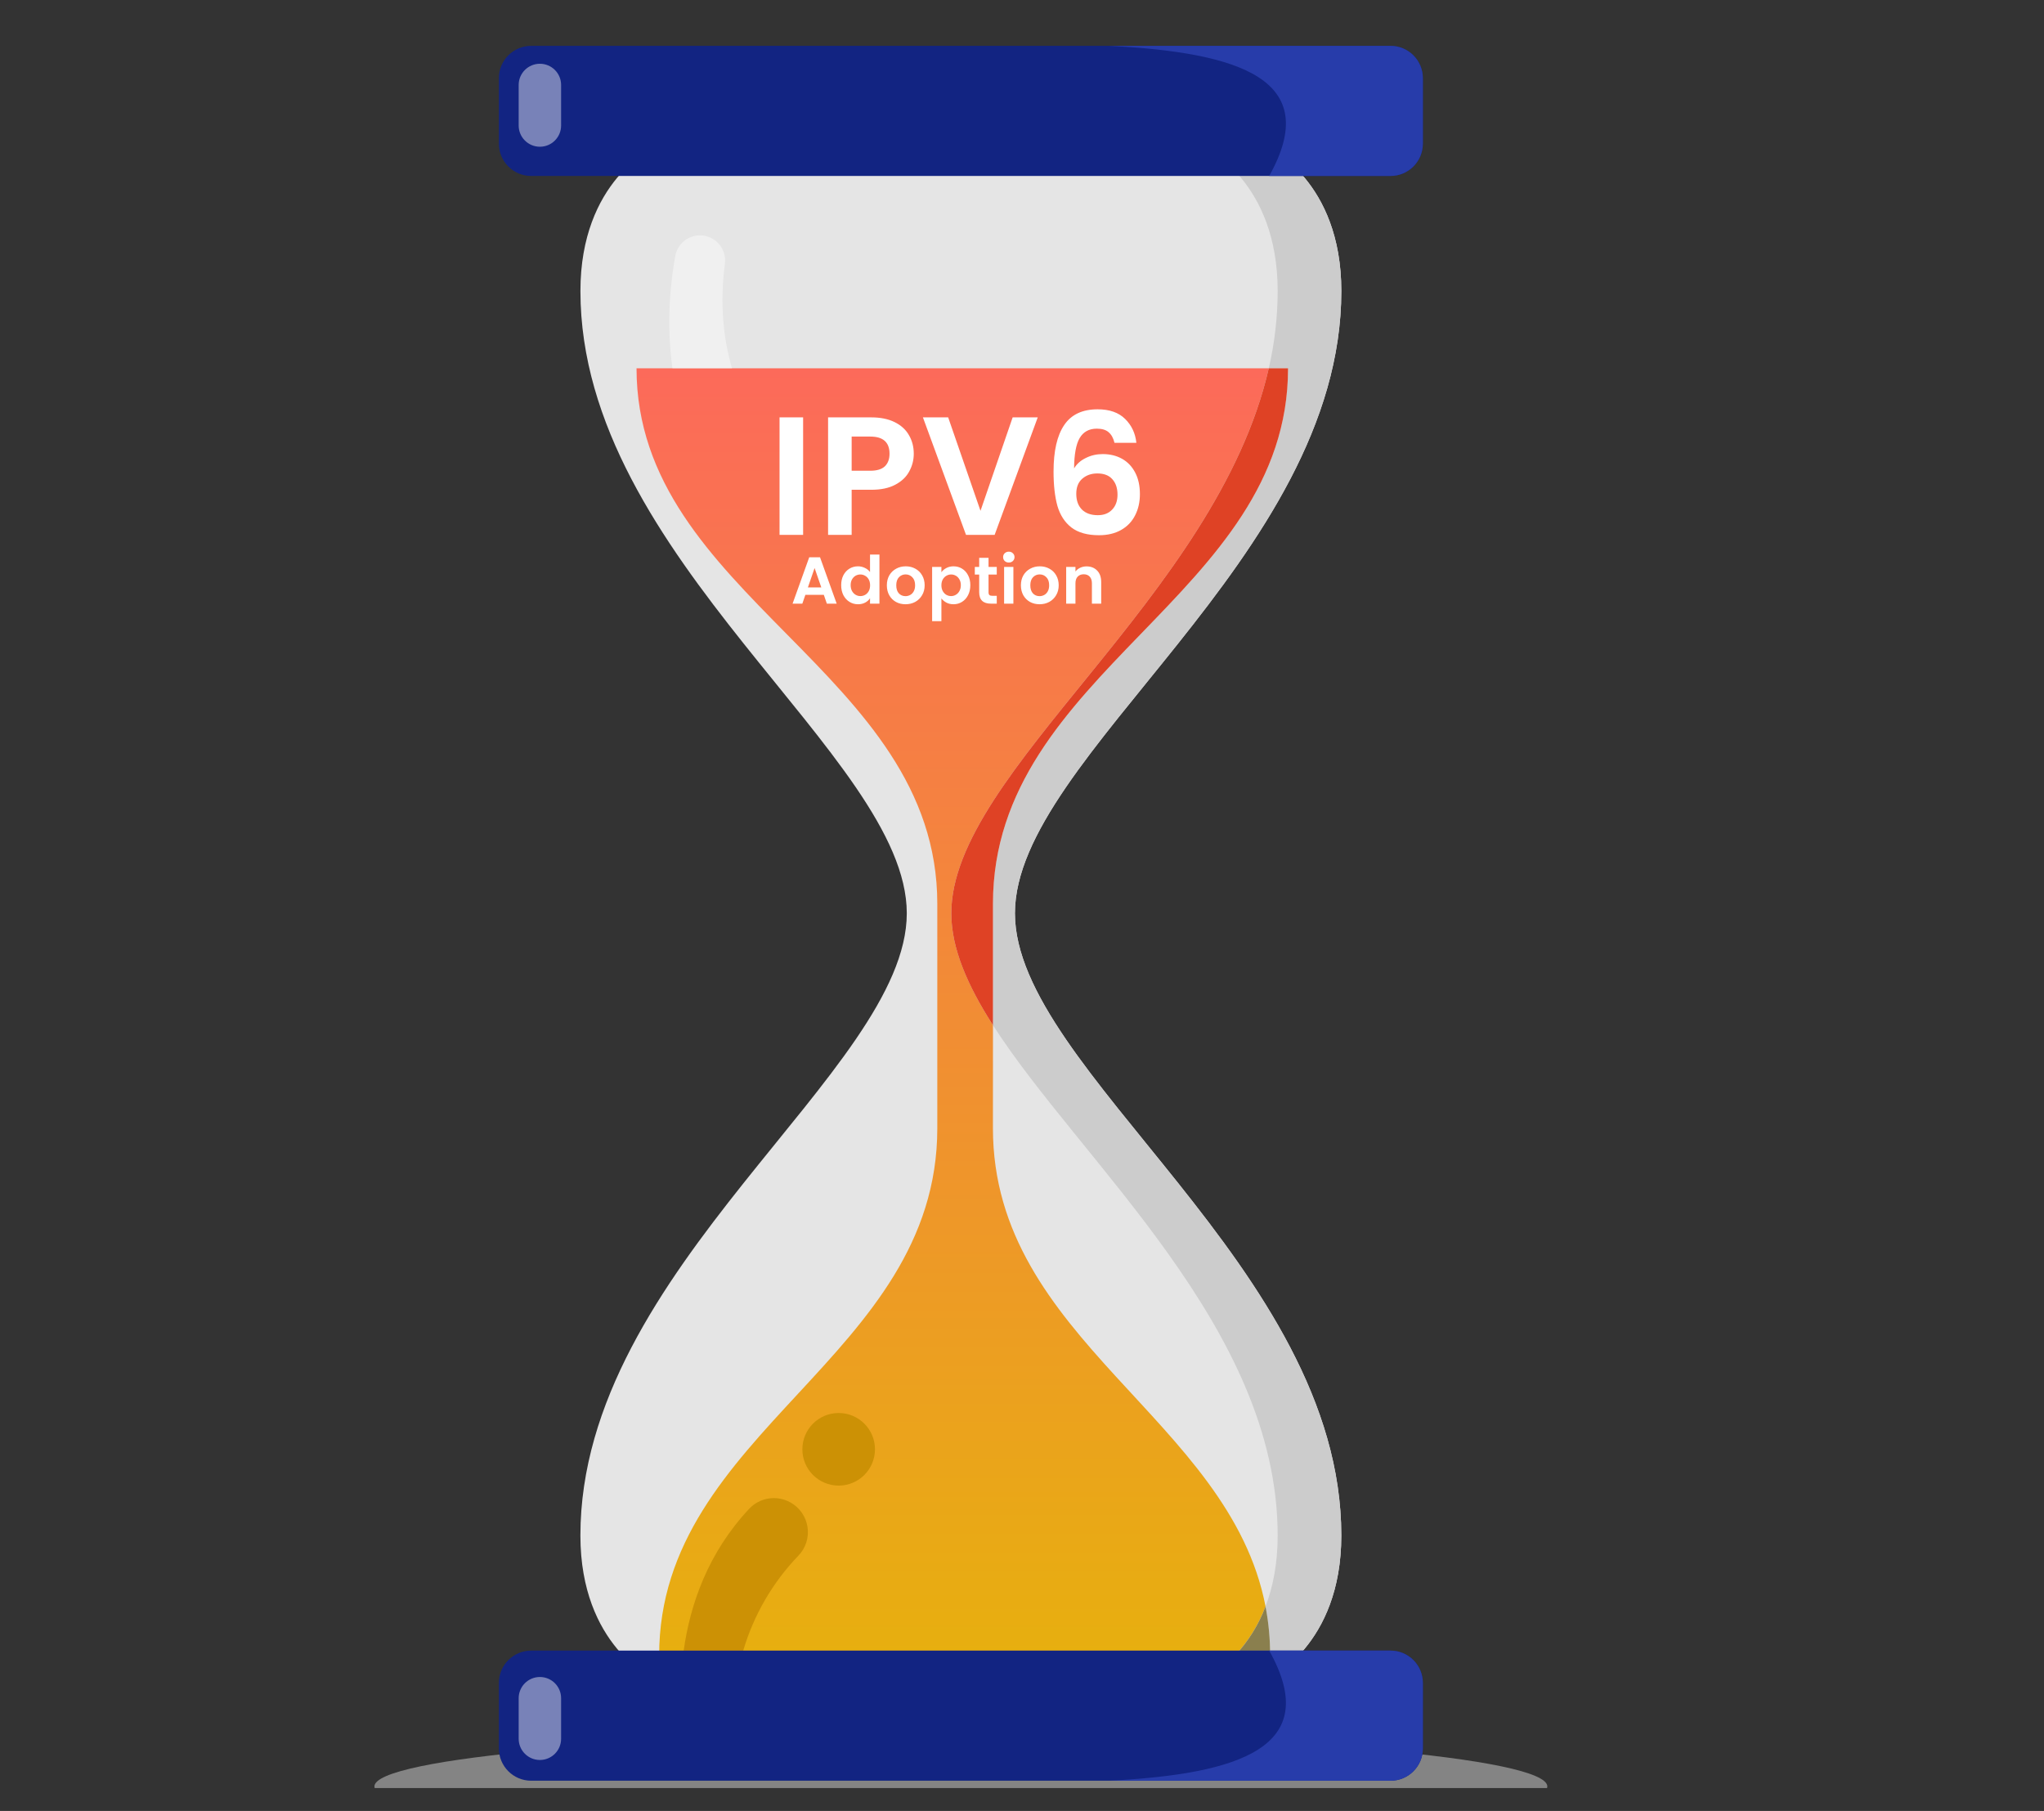 <svg width="535" height="474" viewBox="0 0 535 474" fill="none" xmlns="http://www.w3.org/2000/svg">
<rect x="0" y="0" width="535" height="474" fill="#333333" stroke="none"/>
<g clip-path="url(#clip0_663_1474)">
<g clip-path="url(#clip1_663_1474)">
<g clip-path="url(#clip2_663_1474)">
<path d="M251.501 481.138C336.278 481.138 405.002 475.071 405.002 467.586C405.002 460.102 336.278 454.035 251.501 454.035C166.725 454.035 98 460.102 98 467.586C98 475.071 166.725 481.138 251.501 481.138Z" fill="#DBDBDB" fill-opacity="0.48"/>
<path d="M265.649 239.042C265.649 280.254 351.078 331.833 351.078 401.919C351.078 430.794 331.944 439.431 331.944 439.431H171.049C171.049 439.431 151.915 430.794 151.915 401.919C151.915 331.833 237.344 280.254 237.344 239.042C237.344 197.83 151.922 146.251 151.922 76.168C151.922 47.295 171.056 38.658 171.056 38.658H331.951C331.951 38.658 351.085 47.295 351.085 76.168C351.078 146.251 265.649 197.83 265.649 239.042Z" fill="#E5E5E5"/>
<path d="M265.649 239.042C265.649 280.254 351.078 331.833 351.078 401.919C351.078 430.794 331.944 439.431 331.944 439.431H315.286C315.286 439.431 319.089 437.715 323.298 433.252H332.445C332.453 428.957 332.05 424.672 331.24 420.454C333.142 415.492 334.42 409.379 334.42 401.917C334.42 347.493 282.917 304.239 259.891 268.326V236.573C259.891 175.618 337.13 156.123 337.13 96.4H332.094C333.629 89.765 334.409 82.978 334.42 76.168C334.42 47.295 315.286 38.658 315.286 38.658H331.944C331.944 38.658 351.078 47.295 351.078 76.168C351.078 146.251 265.649 197.83 265.649 239.042Z" fill="#CCCCCC"/>
<path d="M363.966 12H139.034C134.363 12 130.576 15.787 130.576 20.458V37.598C130.576 42.27 134.363 46.056 139.034 46.056H363.966C368.638 46.056 372.424 42.27 372.424 37.598V20.458C372.424 15.787 368.638 12 363.966 12Z" fill="#122482"/>
<path d="M259.891 295.308C259.891 350.723 321.796 371.318 331.241 420.464C329.462 425.211 326.764 429.56 323.3 433.261H172.53C172.53 374.484 245.332 355.309 245.332 295.308V236.573C245.332 175.618 166.607 156.123 166.607 96.4H332.094C318.388 156.339 249.001 201.901 249.001 239.042C249.001 248.254 253.279 257.986 259.903 268.329L259.891 295.308Z" fill="url(#paint0_linear_663_1474)"/>
<path d="M191.595 96.4H176.012C174.291 84.117 175.608 73.176 176.755 66.973C177.035 65.464 177.834 64.101 179.014 63.12C180.194 62.139 181.681 61.603 183.215 61.604C184.149 61.603 185.072 61.801 185.924 62.185C186.775 62.569 187.535 63.13 188.152 63.831C188.769 64.532 189.23 65.356 189.503 66.249C189.776 67.142 189.856 68.083 189.736 69.009C188.351 79.618 189.349 88.723 191.595 96.4Z" fill="white" fill-opacity="0.43"/>
<path d="M206.871 393.235L206.836 393.216C205.118 392.266 203.134 391.914 201.194 392.215C199.255 392.516 197.47 393.454 196.122 394.88C185.335 406.377 180.648 419.865 178.946 432.037H194.53C197.278 422.705 202.237 414.173 208.986 407.166C209.93 406.184 210.635 404.998 211.047 403.7C211.459 402.402 211.566 401.026 211.362 399.679C211.158 398.333 210.646 397.051 209.868 395.934C209.089 394.816 208.064 393.893 206.871 393.235Z" fill="#CC9105"/>
<path d="M219.514 388.841C224.762 388.841 229.016 384.587 229.016 379.339C229.016 374.092 224.762 369.838 219.514 369.838C214.267 369.838 210.013 374.092 210.013 379.339C210.013 384.587 214.267 388.841 219.514 388.841Z" fill="#CC9105"/>
<path d="M332.445 433.262H323.3C326.764 429.56 329.463 425.211 331.242 420.464C332.051 424.681 332.454 428.967 332.445 433.262Z" fill="#8A7F4E"/>
<path d="M337.135 96.4C337.135 156.123 259.896 175.618 259.896 236.573V268.329C253.267 257.986 248.994 248.254 248.994 239.042C248.994 201.901 318.39 156.337 332.087 96.4H337.135Z" fill="#DF4225"/>
<path d="M363.966 432.028H139.034C134.363 432.028 130.576 435.815 130.576 440.486V457.626C130.576 462.298 134.363 466.084 139.034 466.084H363.966C368.638 466.084 372.424 462.298 372.424 457.626V440.486C372.424 435.815 368.638 432.028 363.966 432.028Z" fill="#122482"/>
<path d="M372.424 440.484V457.626C372.423 459.869 371.532 462.019 369.946 463.606C368.361 465.192 366.21 466.083 363.968 466.084H290.339C324.345 464.347 346.41 457.331 332.198 432.028H363.968C366.21 432.029 368.361 432.92 369.946 434.505C371.532 436.091 372.423 438.241 372.424 440.484Z" fill="#273CAA"/>
<path d="M372.424 37.598V20.458C372.423 18.216 371.532 16.065 369.946 14.479C368.361 12.893 366.21 12.001 363.968 12H290.339C324.345 13.737 346.41 20.753 332.198 46.056H363.968C366.21 46.055 368.361 45.164 369.946 43.578C371.532 41.992 372.423 39.841 372.424 37.598Z" fill="#273CAA"/>
<path d="M141.313 16.689H141.31C138.244 16.689 135.759 19.174 135.759 22.241V32.855C135.759 35.921 138.244 38.406 141.31 38.406H141.313C144.379 38.406 146.865 35.921 146.865 32.855V22.241C146.865 19.174 144.379 16.689 141.313 16.689Z" fill="white" fill-opacity="0.43"/>
<path d="M141.313 438.937H141.31C138.244 438.937 135.759 441.422 135.759 444.488V455.102C135.759 458.168 138.244 460.654 141.31 460.654H141.313C144.379 460.654 146.865 458.168 146.865 455.102V444.488C146.865 441.422 144.379 438.937 141.313 438.937Z" fill="white" fill-opacity="0.43"/>
<path d="M210.209 109.245V140H204.04V109.245H210.209ZM239.171 118.762C239.171 120.407 238.775 121.95 237.982 123.389C237.218 124.828 235.999 125.988 234.325 126.87C232.68 127.751 230.594 128.192 228.068 128.192H222.913V140H216.744V109.245H228.068C230.447 109.245 232.474 109.656 234.148 110.479C235.823 111.301 237.071 112.432 237.894 113.872C238.745 115.311 239.171 116.941 239.171 118.762ZM227.803 123.213C229.507 123.213 230.77 122.831 231.593 122.067C232.415 121.274 232.826 120.172 232.826 118.762C232.826 115.766 231.152 114.268 227.803 114.268H222.913V123.213H227.803ZM271.618 109.245L260.338 140H252.848L241.568 109.245H248.177L256.637 133.699L265.053 109.245H271.618ZM291.707 115.898C291.414 114.665 290.899 113.739 290.165 113.123C289.46 112.506 288.432 112.197 287.081 112.197C285.054 112.197 283.556 113.02 282.587 114.665C281.647 116.28 281.162 118.924 281.133 122.596C281.838 121.421 282.866 120.51 284.217 119.864C285.568 119.188 287.037 118.851 288.623 118.851C290.532 118.851 292.221 119.262 293.69 120.084C295.159 120.907 296.304 122.111 297.127 123.697C297.949 125.254 298.361 127.134 298.361 129.337C298.361 131.423 297.935 133.288 297.083 134.933C296.26 136.549 295.041 137.812 293.426 138.722C291.81 139.633 289.886 140.088 287.654 140.088C284.599 140.088 282.19 139.413 280.428 138.061C278.694 136.71 277.475 134.83 276.77 132.421C276.095 129.983 275.757 126.987 275.757 123.433C275.757 118.057 276.682 114.004 278.533 111.272C280.383 108.511 283.306 107.13 287.301 107.13C290.385 107.13 292.779 107.967 294.483 109.642C296.187 111.316 297.171 113.402 297.435 115.898H291.707ZM287.213 123.918C285.656 123.918 284.349 124.373 283.292 125.283C282.234 126.194 281.705 127.516 281.705 129.249C281.705 130.982 282.19 132.348 283.159 133.347C284.158 134.345 285.553 134.845 287.345 134.845C288.931 134.845 290.18 134.36 291.09 133.391C292.03 132.421 292.5 131.114 292.5 129.469C292.5 127.766 292.045 126.414 291.134 125.416C290.253 124.417 288.946 123.918 287.213 123.918Z" fill="white"/>
<path d="M215.627 155.691H210.801L210.003 158H207.451L211.808 145.867H214.637L218.994 158H216.425L215.627 155.691ZM214.967 153.747L213.214 148.679L211.461 153.747H214.967ZM220.171 153.157C220.171 152.185 220.362 151.323 220.744 150.571C221.137 149.819 221.67 149.24 222.341 148.835C223.012 148.43 223.758 148.228 224.58 148.228C225.205 148.228 225.801 148.367 226.368 148.644C226.935 148.91 227.386 149.269 227.722 149.72V145.155H230.187V158H227.722V156.577C227.421 157.051 226.999 157.433 226.455 157.722C225.911 158.012 225.28 158.156 224.563 158.156C223.753 158.156 223.012 157.948 222.341 157.531C221.67 157.115 221.137 156.53 220.744 155.778C220.362 155.015 220.171 154.141 220.171 153.157ZM227.739 153.192C227.739 152.602 227.623 152.098 227.392 151.682C227.161 151.254 226.848 150.93 226.455 150.71C226.061 150.478 225.639 150.363 225.188 150.363C224.736 150.363 224.32 150.473 223.938 150.692C223.556 150.912 223.244 151.236 223.001 151.665C222.769 152.081 222.653 152.579 222.653 153.157C222.653 153.736 222.769 154.245 223.001 154.685C223.244 155.113 223.556 155.443 223.938 155.674C224.331 155.906 224.748 156.021 225.188 156.021C225.639 156.021 226.061 155.911 226.455 155.691C226.848 155.46 227.161 155.136 227.392 154.719C227.623 154.291 227.739 153.782 227.739 153.192ZM237.003 158.156C236.078 158.156 235.245 157.954 234.504 157.549C233.763 157.132 233.179 156.548 232.751 155.796C232.334 155.043 232.126 154.176 232.126 153.192C232.126 152.208 232.34 151.34 232.768 150.588C233.208 149.836 233.804 149.258 234.556 148.853C235.308 148.436 236.147 148.228 237.073 148.228C237.999 148.228 238.838 148.436 239.59 148.853C240.342 149.258 240.932 149.836 241.36 150.588C241.8 151.34 242.02 152.208 242.02 153.192C242.02 154.176 241.794 155.043 241.343 155.796C240.903 156.548 240.301 157.132 239.538 157.549C238.785 157.954 237.941 158.156 237.003 158.156ZM237.003 156.039C237.443 156.039 237.854 155.934 238.236 155.726C238.629 155.506 238.942 155.182 239.173 154.754C239.405 154.326 239.52 153.805 239.52 153.192C239.52 152.278 239.277 151.578 238.791 151.092C238.317 150.594 237.732 150.345 237.038 150.345C236.344 150.345 235.759 150.594 235.285 151.092C234.822 151.578 234.591 152.278 234.591 153.192C234.591 154.106 234.816 154.812 235.268 155.31C235.731 155.796 236.309 156.039 237.003 156.039ZM246.406 149.773C246.718 149.333 247.147 148.968 247.69 148.679C248.246 148.378 248.876 148.228 249.582 148.228C250.404 148.228 251.145 148.43 251.804 148.835C252.475 149.24 253.002 149.819 253.384 150.571C253.777 151.312 253.974 152.174 253.974 153.157C253.974 154.141 253.777 155.015 253.384 155.778C253.002 156.53 252.475 157.115 251.804 157.531C251.145 157.948 250.404 158.156 249.582 158.156C248.876 158.156 248.252 158.012 247.708 157.722C247.175 157.433 246.741 157.068 246.406 156.629V162.582H243.976V148.384H246.406V149.773ZM251.492 153.157C251.492 152.579 251.37 152.081 251.127 151.665C250.896 151.236 250.583 150.912 250.19 150.692C249.808 150.473 249.391 150.363 248.94 150.363C248.5 150.363 248.084 150.478 247.69 150.71C247.309 150.93 246.996 151.254 246.753 151.682C246.522 152.11 246.406 152.613 246.406 153.192C246.406 153.771 246.522 154.274 246.753 154.702C246.996 155.13 247.309 155.46 247.69 155.691C248.084 155.911 248.5 156.021 248.94 156.021C249.391 156.021 249.808 155.906 250.19 155.674C250.583 155.443 250.896 155.113 251.127 154.685C251.37 154.257 251.492 153.747 251.492 153.157ZM258.742 150.38V155.032C258.742 155.356 258.818 155.593 258.968 155.744C259.13 155.882 259.396 155.952 259.767 155.952H260.895V158H259.367C257.319 158 256.295 157.005 256.295 155.015V150.38H255.149V148.384H256.295V146.006H258.742V148.384H260.895V150.38H258.742ZM264.049 147.238C263.62 147.238 263.262 147.105 262.972 146.839C262.695 146.561 262.556 146.22 262.556 145.815C262.556 145.41 262.695 145.074 262.972 144.808C263.262 144.531 263.62 144.392 264.049 144.392C264.477 144.392 264.83 144.531 265.107 144.808C265.397 145.074 265.541 145.41 265.541 145.815C265.541 146.22 265.397 146.561 265.107 146.839C264.83 147.105 264.477 147.238 264.049 147.238ZM265.246 148.384V158H262.816V148.384H265.246ZM272.091 158.156C271.165 158.156 270.332 157.954 269.591 157.549C268.851 157.132 268.266 156.548 267.838 155.796C267.422 155.043 267.213 154.176 267.213 153.192C267.213 152.208 267.427 151.34 267.855 150.588C268.295 149.836 268.891 149.258 269.643 148.853C270.395 148.436 271.234 148.228 272.16 148.228C273.086 148.228 273.925 148.436 274.677 148.853C275.429 149.258 276.019 149.836 276.447 150.588C276.887 151.34 277.107 152.208 277.107 153.192C277.107 154.176 276.881 155.043 276.43 155.796C275.99 156.548 275.389 157.132 274.625 157.549C273.873 157.954 273.028 158.156 272.091 158.156ZM272.091 156.039C272.53 156.039 272.941 155.934 273.323 155.726C273.717 155.506 274.029 155.182 274.26 154.754C274.492 154.326 274.608 153.805 274.608 153.192C274.608 152.278 274.365 151.578 273.879 151.092C273.404 150.594 272.82 150.345 272.125 150.345C271.431 150.345 270.847 150.594 270.372 151.092C269.909 151.578 269.678 152.278 269.678 153.192C269.678 154.106 269.904 154.812 270.355 155.31C270.818 155.796 271.396 156.039 272.091 156.039ZM284.392 148.245C285.537 148.245 286.463 148.61 287.169 149.339C287.875 150.056 288.228 151.063 288.228 152.359V158H285.798V152.689C285.798 151.925 285.607 151.34 285.225 150.935C284.843 150.519 284.322 150.311 283.663 150.311C282.992 150.311 282.459 150.519 282.066 150.935C281.684 151.34 281.493 151.925 281.493 152.689V158H279.063V148.384H281.493V149.582C281.817 149.165 282.228 148.841 282.726 148.61C283.235 148.367 283.79 148.245 284.392 148.245Z" fill="white"/>
</g>
</g>
</g>
<defs>
<linearGradient id="paint0_linear_663_1474" x1="249.351" y1="96.4" x2="249.351" y2="433.261" gradientUnits="userSpaceOnUse">
<stop stop-color="#FC6A5A"/>
<stop offset="1" stop-color="#E7AF0F"/>
</linearGradient>
<clipPath id="clip0_663_1474">
<rect width="535" height="474" fill="white"/>
</clipPath>
<clipPath id="clip1_663_1474">
<rect width="535" height="474" fill="white" transform="translate(1 -6)"/>
</clipPath>
<clipPath id="clip2_663_1474">
<rect width="307" height="469.138" fill="white" transform="translate(98 12)"/>
</clipPath>
</defs>
</svg>
